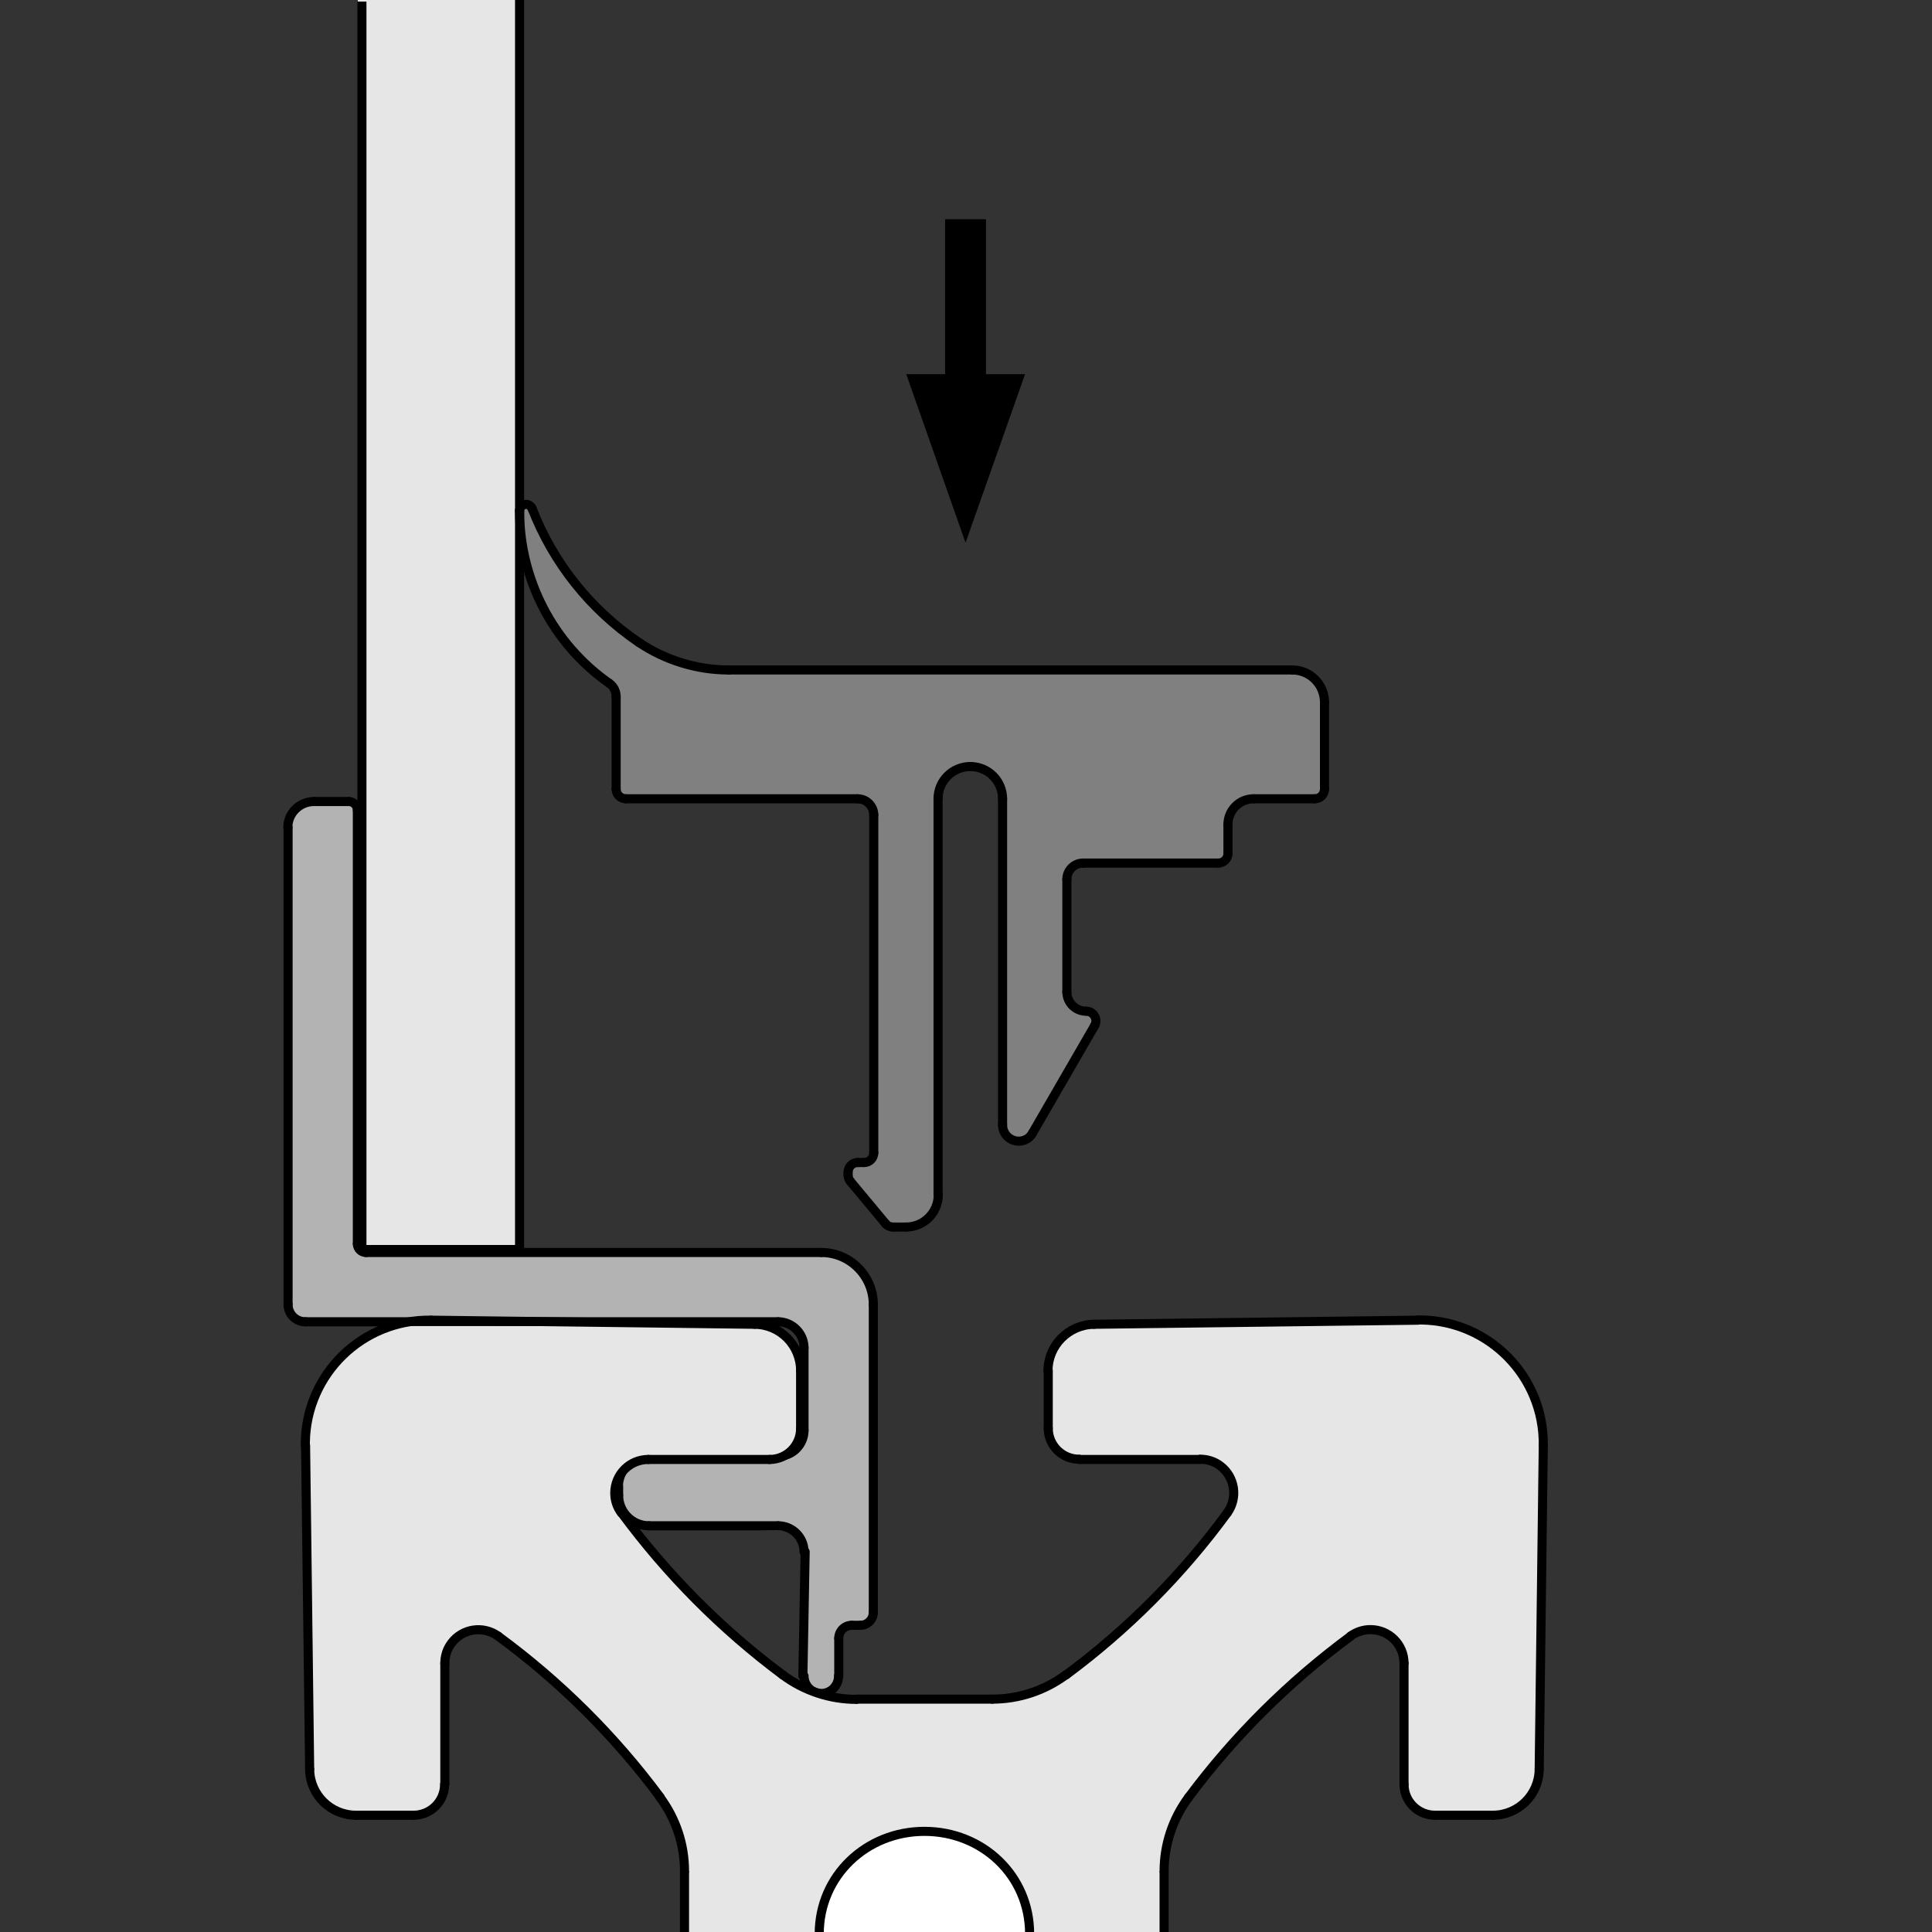 <?xml version="1.0" encoding="utf-8"?>
<!-- Generator: Adobe Illustrator 19.2.1, SVG Export Plug-In . SVG Version: 6.00 Build 0)  -->
<svg version="1.1" xmlns="http://www.w3.org/2000/svg" xmlns:xlink="http://www.w3.org/1999/xlink" x="0px" y="0px"
	 viewBox="0 0 85.04 85.04" style="enable-background:new 0 0 85.04 85.04;" xml:space="preserve">
<rect x="0" y="0" width="85.04" height="85.04" fill="#333333" stroke="none"/>
<style type="text/css">
	.st0{fill:#B3B3B3;}
	.st1{fill:none;stroke:#000000;stroke-width:0.4;stroke-linecap:round;stroke-linejoin:round;}
	.st2{fill:#E6E6E6;}
	.st3{fill:#808080;}
	.st4{fill:none;stroke:#000000;stroke-width:1.8;}
	.st5{fill:none;}
	.st6{fill:none;stroke:#000000;stroke-width:0.4;stroke-linecap:round;stroke-linejoin:round;stroke-miterlimit:500;}
	.st7{fill:none;stroke:#000000;stroke-width:0.4;stroke-linejoin:round;stroke-miterlimit:500;}
	.st8{fill:#FFFFFF;}
</style>
<g id="neues_Scheibeneinfassprofil">
	<path class="st0" d="M12.95,58.01l-0.25-0.52v-21.2c0,0,0.07-0.69,0.86-1c0.11-0.04,2.12-0.36,2.13,0.27
		c0.06,4.05,0.09,19.07,0.09,19.07s-0.02,0.37,0.04,0.4c0.36,0.17,0.31,0.13,0.31,0.13h19.92c0,0,0.96,0.03,1.76,0.68
		c0.28,0.23,0.66,1.52,0.66,1.52v13.5c0,0-0.07,0.75-0.62,0.62c-0.03-0.01-0.47,0.09-0.47,0.09S37,71.62,36.98,72
		c-0.04,0.7-0.04,1.71-0.04,1.71c0,0.74-1.3,1.3-1.58,0c-0.03-0.15,0-5.45,0-5.45s-0.09-0.9-0.9-0.9c-0.81,0-5.87-0.06-5.87-0.06
		s-1.28-0.47-1.28-1.16c0-0.69,0-1,0-1s0.35-1.05,1.05-1.05c0.7,0,5.9,0,5.9,0s1.06,0,1.06-1.06c0-1.06,0.09-3.61,0.09-3.61
		s0.22-1.08-1.08-1.08c-1.3,0-20.9-0.15-20.9-0.15L12.95,58.01z"/>
	<g id="ARC">
		<path class="st1" d="M15.73,54.75c0,0.21,0.17,0.38,0.38,0.38l0,0"/>
	</g>
	<g id="ARC_1_">
		<path class="st1" d="M38.44,57.42c0-1.26-1.03-2.29-2.29-2.29l0,0"/>
	</g>
	<g id="ARC_2_">
		<path class="st1" d="M37.87,71.54c0.32,0,0.57-0.26,0.57-0.57l0,0"/>
	</g>
	<g id="ARC_3_">
		<path class="st1" d="M37.49,71.54c-0.32,0-0.57,0.26-0.57,0.57l0,0"/>
	</g>
	<g id="ARC_4_">
		<path class="st1" d="M35.39,68.3c0-0.63-0.51-1.14-1.14-1.14l0,0"/>
	</g>
	<g id="ARC_5_">
		<path class="st1" d="M27.23,65.82c0,0.74,0.6,1.34,1.34,1.34l0,0"/>
	</g>
	<g id="ARC_6_">
		<path class="st1" d="M28.56,64.1c-0.74,0-1.34,0.6-1.34,1.34l0,0"/>
	</g>
	<g id="ARC_7_">
		<path class="st1" d="M34.25,64.1c0.63,0,1.14-0.51,1.14-1.14l0,0"/>
	</g>
	<g id="ARC_8_">
		<path class="st1" d="M35.39,59.33c0-0.63-0.51-1.15-1.14-1.15l0,0"/>
	</g>
	<g id="ARC_9_">
		<path class="st1" d="M12.68,57.42c0,0.42,0.34,0.76,0.76,0.76l0,0"/>
	</g>
	<g id="ARC_10_">
		<path class="st1" d="M13.82,35.28c-0.63,0-1.15,0.51-1.15,1.14l0,0"/>
	</g>
	<g id="ARC_11_">
		<path class="st1" d="M15.73,35.66c0-0.21-0.17-0.38-0.38-0.38l0,0"/>
	</g>
	<g id="LINE">
		<line class="st1" x1="38.44" y1="70.97" x2="38.44" y2="57.42"/>
	</g>
	<g id="LINE_1_">
		<line class="st1" x1="37.49" y1="71.54" x2="37.87" y2="71.54"/>
	</g>
	<g id="LINE_2_">
		<line class="st1" x1="36.92" y1="73.77" x2="36.92" y2="72.12"/>
	</g>
	<g id="ARC_12_">
		<path class="st1" d="M35.39,73.77c0,0.42,0.34,0.77,0.76,0.77c0.42,0,0.76-0.34,0.76-0.77l0,0"/>
	</g>
	<g id="LINE_3_">
		<line class="st1" x1="35.44" y1="68.3" x2="35.34" y2="73.77"/>
	</g>
	<g id="LINE_4_">
		<line class="st1" x1="28.56" y1="67.16" x2="34.25" y2="67.16"/>
	</g>
	<g id="LINE_5_">
		<line class="st1" x1="27.23" y1="65.44" x2="27.23" y2="65.82"/>
	</g>
	<g id="LINE_6_">
		<line class="st1" x1="34.25" y1="64.1" x2="28.56" y2="64.1"/>
	</g>
	<g id="LINE_7_">
		<line class="st1" x1="35.39" y1="59.33" x2="35.39" y2="62.96"/>
	</g>
	<g id="LINE_8_">
		<line class="st1" x1="13.44" y1="58.18" x2="34.25" y2="58.18"/>
	</g>
	<g id="LINE_9_">
		<line class="st1" x1="12.68" y1="57.42" x2="12.68" y2="36.42"/>
	</g>
	<g id="LINE_10_">
		<line class="st1" x1="15.35" y1="35.28" x2="13.82" y2="35.28"/>
	</g>
	<g id="LINE_11_">
		<line class="st1" x1="15.73" y1="54.75" x2="15.73" y2="35.66"/>
	</g>
	<g id="LINE_12_">
		<line class="st1" x1="36.15" y1="55.13" x2="16.11" y2="55.13"/>
	</g>
</g>
<g id="Ebene_3">
	<polygon class="st2" points="22.91,54.96 15.81,54.96 15.75,0 22.91,0 	"/>
	<path class="st3" d="M23.66,23.01c0,0,0.45,1.21,1.25,2.22c0.94,1.19,2.53,2.81,4.41,3.72c1.64,0.79,2.18,0.56,3.69,0.59
		c1.53,0.03,22.06-0.03,22.06-0.03s1.97-0.31,2.72,0.31s0.5,1.53,0.5,1.53l-0.03,3.13c0,0,0.13,0.53-0.22,0.63
		c-0.5,0.14-1,0.06-1,0.06l-2.06,0.06c0,0-0.28-0.13-0.72,0.38c-0.29,0.33-0.19,0.75-0.19,0.75l-0.03,0.72c0,0,0.09,0.66-0.16,0.84
		s-1.34,0.06-1.34,0.06l-4.28,0.03c0,0-0.75-0.25-1.09,0.16C46.81,38.57,47,38.85,47,38.85l-0.06,4.63c0,0-0.06,0.34,0.19,0.78
		s0.63,0.28,0.63,0.28s0.44,0.06,0.47,0.25c0.04,0.25-0.03,0.38-0.03,0.38l-2.75,4.5c0,0-0.39,0.69-0.91,0.5
		c-0.59-0.22-0.44-0.97-0.44-0.97l0.03-14.34c0,0-0.22-1.08-1.41-1.13c-0.91-0.03-1.13,0.41-1.31,0.97s-0.19,1.16-0.19,1.16
		l0.09,16.75c0,0,0.13,0.88-0.5,1.13s-1.66,0.28-1.66,0.28l-1.72-2.09c0,0-0.38-0.38-0.13-0.56s0.56-0.13,0.56-0.13
		s0.41,0.13,0.53-0.38s0.09-14.81,0.09-14.81s-0.03-0.5-0.34-0.69s-0.72-0.16-0.72-0.16h-9.97l-0.38-0.34l0.03-4.5
		c0,0-2.31-1.81-3.06-3.31s-1.25-3.25-1.25-3.81s0.09-1.03,0.09-1.03l0.47,0.03L23.66,23.01z"/>
	<g>
		<line class="st4" x1="42.5" y1="9.65" x2="42.5" y2="17"/>
		<polygon points="39.89,16.47 42.5,23.89 45.12,16.47 		"/>
	</g>
	<rect x="0" y="0" class="st5" width="85.04" height="85.04"/>
</g>
<g id="_x30_">
	<path class="st6" d="M38.04,51.17c0.23,0,0.42-0.19,0.42-0.43"/>
	<path class="st6" d="M47.67,37.99c-0.39,0-0.71,0.32-0.71,0.71"/>
	<path class="st6" d="M46.96,43.66c0,0.47,0.38,0.85,0.85,0.85"/>
	<path class="st6" d="M48.18,45.15c0.12-0.2,0.05-0.46-0.15-0.58c-0.06-0.04-0.14-0.06-0.21-0.06"/>
	<path class="st6" d="M44.13,49.52c0,0.39,0.32,0.71,0.71,0.71c0.25,0,0.49-0.13,0.61-0.36"/>
	<path class="st6" d="M44.13,35.16c0-0.78-0.63-1.42-1.42-1.42"/>
	<path class="st6" d="M42.71,33.74c-0.78,0-1.42,0.63-1.42,1.42"/>
	<line class="st6" x1="45.45" y1="49.87" x2="48.18" y2="45.15"/>
	<line class="st6" x1="44.13" y1="35.16" x2="44.13" y2="49.52"/>
	<path class="st6" d="M39.88,54.01c0.78,0,1.42-0.63,1.42-1.42"/>
	<line class="st6" x1="39.31" y1="54.01" x2="39.88" y2="54.01"/>
	<line class="st6" x1="37.33" y1="51.6" x2="37.33" y2="51.73"/>
	<line class="st6" x1="38.04" y1="51.17" x2="37.75" y2="51.17"/>
	<line class="st6" x1="38.46" y1="35.87" x2="38.46" y2="50.75"/>
	<line class="st6" x1="27.55" y1="35.16" x2="37.75" y2="35.16"/>
	<line class="st6" x1="27.12" y1="30.66" x2="27.12" y2="34.73"/>
	<path class="st6" d="M27.12,30.66c0-0.23-0.11-0.45-0.3-0.58"/>
	<path class="st6" d="M22.87,22.48c0,3.02,1.47,5.86,3.95,7.6"/>
	<path class="st6" d="M23.42,22.38c-0.06-0.14-0.22-0.22-0.37-0.16c-0.11,0.04-0.18,0.15-0.18,0.27"/>
	<path class="st6" d="M23.42,22.38c0.93,2.4,2.57,4.45,4.69,5.89"/>
	<path class="st6" d="M28.11,28.27c1.17,0.79,2.56,1.22,3.97,1.22"/>
	<line class="st6" x1="56.88" y1="29.49" x2="32.08" y2="29.49"/>
	<line class="st6" x1="58.3" y1="34.73" x2="58.3" y2="30.91"/>
	<path class="st6" d="M55.18,35.16c-0.63,0-1.13,0.51-1.13,1.13"/>
	<path class="st6" d="M38.46,35.87c0-0.39-0.32-0.71-0.71-0.71"/>
	<path class="st6" d="M37.33,51.73c0,0.1,0.04,0.2,0.1,0.27"/>
	<path class="st6" d="M58.3,30.91c0-0.78-0.63-1.42-1.42-1.42"/>
	<path class="st6" d="M57.87,35.16c0.24,0,0.43-0.19,0.43-0.43"/>
	<path class="st6" d="M27.12,34.73c0,0.24,0.19,0.43,0.43,0.43"/>
	<path class="st6" d="M53.62,37.99c0.24,0,0.43-0.19,0.43-0.42"/>
	<path class="st6" d="M37.75,51.17c-0.23,0-0.42,0.19-0.42,0.43"/>
	<path class="st6" d="M38.98,53.86c0.08,0.1,0.2,0.15,0.33,0.15"/>
	<line class="st6" x1="37.43" y1="52" x2="38.98" y2="53.86"/>
	<line class="st6" x1="54.05" y1="37.57" x2="54.05" y2="36.29"/>
	<line class="st6" x1="47.67" y1="37.99" x2="53.62" y2="37.99"/>
	<line class="st6" x1="46.96" y1="43.66" x2="46.96" y2="38.7"/>
	<line class="st6" x1="41.29" y1="52.59" x2="41.29" y2="35.16"/>
	<line class="st6" x1="55.18" y1="35.16" x2="57.87" y2="35.16"/>
	<line class="st7" x1="22.87" y1="55" x2="22.87" y2="0"/>
	<line class="st6" x1="15.92" y1="55" x2="22.87" y2="55"/>
	<line class="st7" x1="15.93" y1="0.07" x2="15.93" y2="55.07"/>
	<g>
		<path class="st2" d="M36.05,85.07H30.1c0,0-0.03-2.32-0.03-3.16c0-0.84,0-0.84-0.6-2.16c-0.6-1.32-3.24-3.84-4.68-5.17
			c-1.44-1.32-3.24-2.64-3.24-2.64s-0.24-0.24-1.08-0.12c-0.84,0.12-0.84,1.08-0.84,1.08l-0.12,5.17c0,0,0.48,0.84-0.36,1.32
			c-0.84,0.48-1.32,0.36-1.32,0.36H15.3c0,0-0.36,0.6-1.08-0.36c-0.72-0.96-0.72-1.92-0.72-1.92l0.12-15.38c0,0,0.6-2.28,2.28-3
			c1.68-0.72,1.68-0.72,1.68-0.72h16.1c0,0,0.24-0.03,0.81,0.51c0.53,0.5,0.78,0.99,0.78,0.99l-0.03,3.06c0,0-0.09,1.02-0.78,1.23
			c-1.16,0.35-1.92,0.12-1.92,0.12l-4.26-0.03c0,0-1.09,0.15-1.23,1.35c-0.09,0.78,0.69,1.56,0.69,1.56s1.43,1.84,2.94,3.33
			c1.56,1.53,2.49,2.25,4.05,3.33c1.56,1.08,2.61,0.93,2.61,0.93l6.79,0.03c0,0,1.17-0.03,2.37-0.87c1.2-0.84,3.63-2.7,5.56-4.86
			c1.92-2.16,2.28-3.25,2.28-3.25s0-0.51-0.36-0.99c-0.36-0.48-1.14-0.57-1.14-0.57l-5.26,0.03c0,0-0.63,0.12-1.14-0.54
			c-0.45-0.58-0.3-1.92-0.3-1.92l0.06-1.98c0,0,0.44-0.87,0.93-1.23c0.54-0.39,1.68-0.36,1.68-0.36l14.09-0.09
			c0,0,2.03,0.33,3.21,1.29c1.29,1.05,1.62,2.4,1.74,3.36c0.12,0.96-0.15,15.08-0.15,15.08s0.15,1.05-0.69,1.53
			c-0.84,0.48-0.96,0.57-0.96,0.57l-3.21-0.09c0,0-0.81-0.15-0.93-0.87c-0.12-0.72-0.09-1.83-0.09-1.83l0.03-3.27
			c0,0-0.03-1.71-0.78-1.98c-1.29-0.46-1.59,0.12-1.59,0.12s-1.74,1.2-4.05,3.48c-2.3,2.27-3.9,4.57-4.02,5.29
			c-0.12,0.72-0.18,1.53-0.18,2.37c0,0.84,0.03,1.87,0.03,1.87H36.05z"/>
		<path class="st8" d="M40.74,80.68c4.41,0.15,4.56,4.39,4.56,4.39h-9.25C36.05,85.07,36.32,80.53,40.74,80.68z"/>
		<line class="st7" x1="30.13" y1="85.1" x2="30.13" y2="82.36"/>
		<path class="st6" d="M30.13,82.36c0-1.17-0.38-2.31-1.08-3.25"/>
		<path class="st6" d="M29.06,79.11c-2.01-2.71-4.42-5.1-7.13-7.09"/>
		<path class="st6" d="M21.93,72.02c-0.66-0.48-1.58-0.34-2.06,0.31c-0.19,0.25-0.29,0.56-0.29,0.88"/>
		<line class="st6" x1="19.58" y1="73.21" x2="19.58" y2="78.54"/>
		<path class="st6" d="M18.21,79.9c0.75,0,1.36-0.61,1.36-1.36"/>
		<path class="st6" d="M13.63,77.88c0.01,1.12,0.92,2.02,2.04,2.02"/>
		<line class="st6" x1="13.45" y1="63.62" x2="13.63" y2="77.88"/>
		<path class="st6" d="M18.96,58.11c-3.01-0.04-5.48,2.37-5.52,5.38c0,0.05,0,0.09,0,0.14"/>
		<line class="st6" x1="33.22" y1="58.29" x2="18.96" y2="58.11"/>
		<path class="st6" d="M35.24,60.33c0-1.12-0.9-2.03-2.02-2.04"/>
		<line class="st6" x1="35.24" y1="60.33" x2="35.24" y2="62.87"/>
		<path class="st6" d="M33.88,64.24c0.75,0,1.36-0.61,1.36-1.36"/>
		<line class="st6" x1="33.88" y1="64.24" x2="28.54" y2="64.24"/>
		<path class="st6" d="M28.54,64.24c-0.82,0-1.48,0.66-1.48,1.48c0,0.31,0.1,0.62,0.29,0.87"/>
		<path class="st6" d="M27.36,66.59c2,2.71,4.39,5.12,7.09,7.13"/>
		<path class="st6" d="M34.45,73.72c0.94,0.7,2.08,1.08,3.25,1.08"/>
		<path class="st6" d="M43.68,74.79c1.17,0,2.31-0.38,3.25-1.08"/>
		<path class="st6" d="M46.93,73.72c2.71-2.01,5.1-4.41,7.09-7.13"/>
		<path class="st6" d="M54.02,66.59c0.48-0.66,0.34-1.58-0.31-2.07c-0.25-0.19-0.56-0.29-0.88-0.29"/>
		<line class="st6" x1="52.83" y1="64.24" x2="47.5" y2="64.24"/>
		<path class="st6" d="M46.14,62.87c0,0.75,0.61,1.36,1.36,1.36"/>
		<line class="st6" x1="46.14" y1="62.87" x2="46.14" y2="60.33"/>
		<path class="st6" d="M48.15,58.29c-1.12,0.02-2.02,0.93-2.02,2.04"/>
		<line class="st6" x1="62.41" y1="58.11" x2="48.15" y2="58.29"/>
		<path class="st6" d="M67.93,63.62c0.04-3.01-2.37-5.48-5.38-5.52c-0.05,0-0.09,0-0.14,0"/>
		<line class="st6" x1="67.75" y1="77.88" x2="67.93" y2="63.62"/>
		<line class="st6" x1="65.71" y1="79.9" x2="63.16" y2="79.9"/>
		<path class="st6" d="M61.8,78.54c0,0.75,0.61,1.36,1.36,1.36"/>
		<line class="st6" x1="61.8" y1="78.54" x2="61.8" y2="73.21"/>
		<path class="st6" d="M61.8,73.21c0-0.82-0.66-1.48-1.48-1.48c-0.31,0-0.62,0.1-0.88,0.29"/>
		<path class="st6" d="M59.45,72.02c-2.71,2-5.12,4.39-7.13,7.09"/>
		<path class="st6" d="M52.32,79.11c-0.7,0.94-1.08,2.08-1.08,3.25"/>
		<line class="st7" x1="51.24" y1="82.36" x2="51.24" y2="85.1"/>
		<path class="st7" d="M45.32,85.12c0-2.56-2.07-4.51-4.63-4.51c-2.56,0-4.63,1.96-4.63,4.51"/>
		<path class="st6" d="M65.71,79.9c1.12,0,2.03-0.9,2.04-2.02"/>
		<line class="st6" x1="37.7" y1="74.79" x2="43.68" y2="74.79"/>
		<line class="st6" x1="18.21" y1="79.9" x2="15.67" y2="79.9"/>
	</g>
</g>
</svg>
